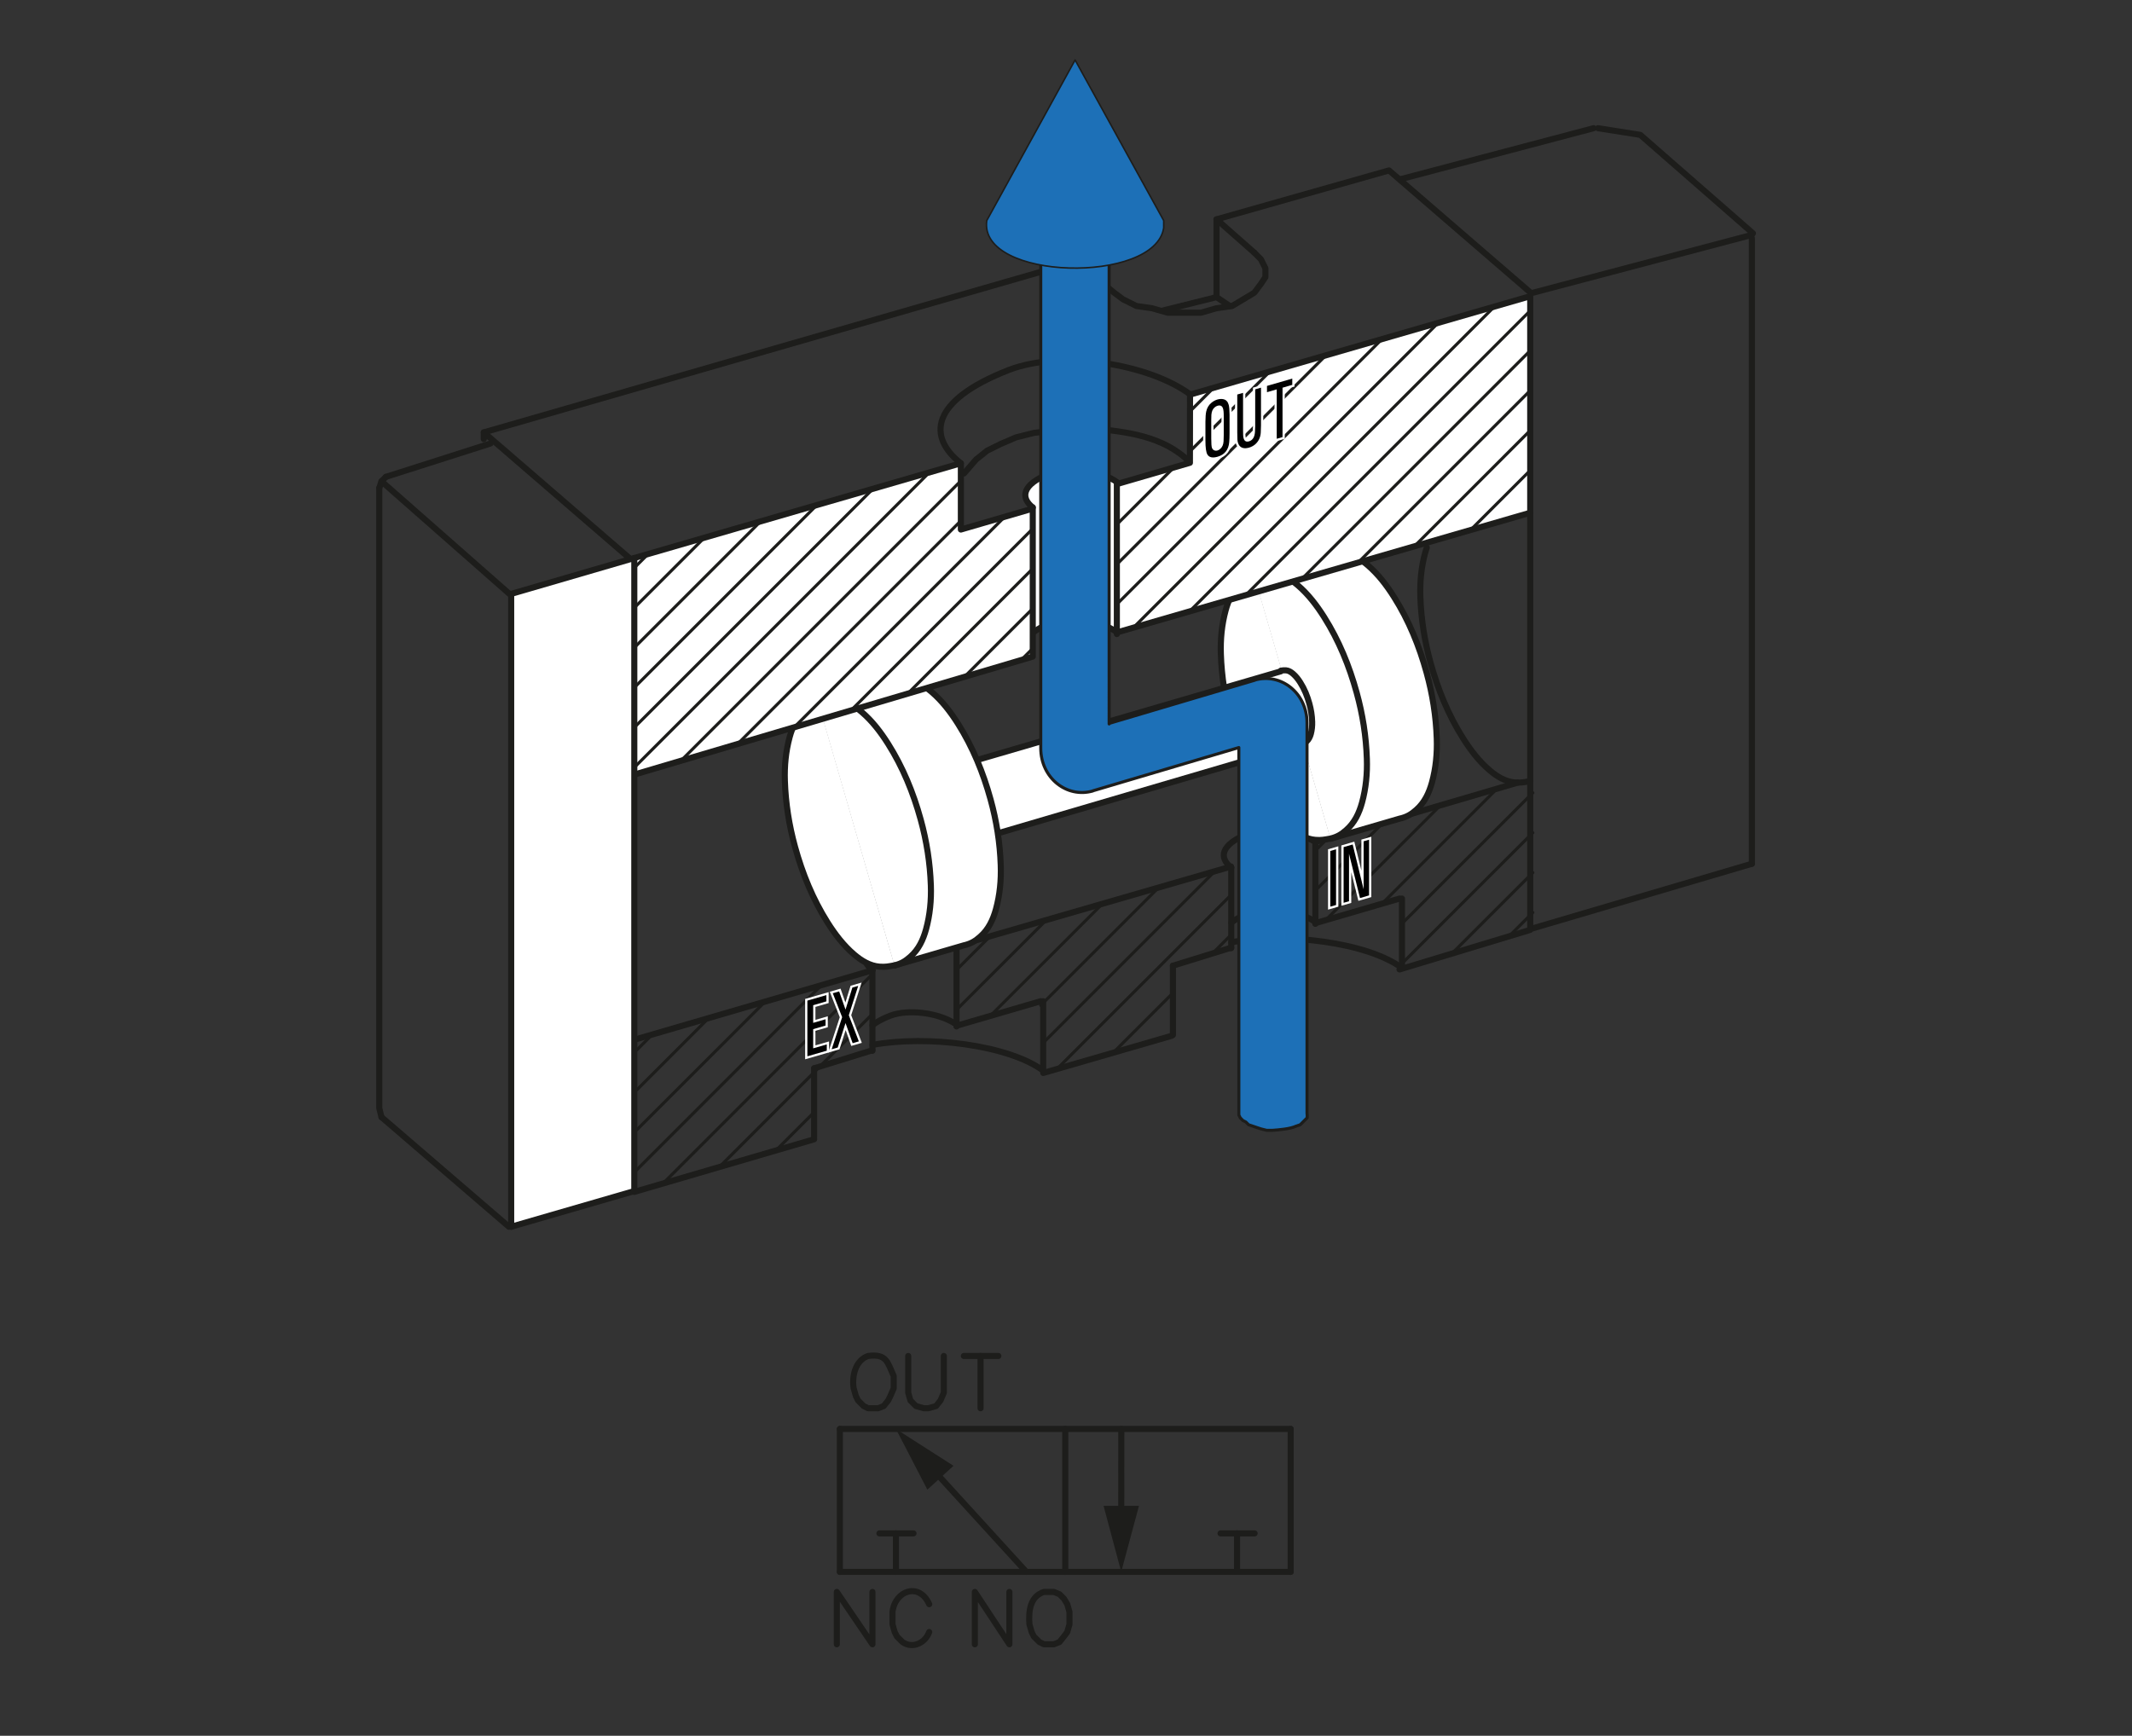 <?xml version="1.0" encoding="utf-8"?>
<!-- Generator: Adobe Illustrator 16.0.0, SVG Export Plug-In . SVG Version: 6.00 Build 0)  -->
<!DOCTYPE svg PUBLIC "-//W3C//DTD SVG 1.1//EN" "http://www.w3.org/Graphics/SVG/1.1/DTD/svg11.dtd">
<svg version="1.1" id="Warstwa_1" xmlns="http://www.w3.org/2000/svg" xmlns:xlink="http://www.w3.org/1999/xlink" x="0px" y="0px"
	 width="350px" height="285px" viewBox="0 0 350 285" enable-background="new 0 0 350 285" xml:space="preserve">
<rect x="0" y="0" width="350" height="285" fill="#333333" stroke="none"/>
<g>
	
		<line fill="none" stroke="#1D1D1B" stroke-linecap="round" stroke-linejoin="round" stroke-miterlimit="10" x1="133.654" y1="187.063" x2="104.113" y2="195.705"/>
	
		<line fill="none" stroke="#1D1D1B" stroke-linecap="round" stroke-linejoin="round" stroke-miterlimit="10" x1="192.315" y1="170.082" x2="171.263" y2="176.176"/>
	
		<line fill="none" stroke="#1D1D1B" stroke-linecap="round" stroke-linejoin="round" stroke-miterlimit="10" x1="202.115" y1="155.6" x2="192.551" y2="158.563"/>
	
		<line fill="none" stroke="#1D1D1B" stroke-linecap="round" stroke-linejoin="round" stroke-miterlimit="10" x1="229.752" y1="147.541" x2="215.914" y2="151.58"/>
	
		<line fill="none" stroke="#1D1D1B" stroke-linecap="round" stroke-linejoin="round" stroke-miterlimit="10" x1="251.184" y1="152.691" x2="229.752" y2="159.178"/>
	
		<line fill="none" stroke="#1D1D1B" stroke-linecap="round" stroke-linejoin="round" stroke-miterlimit="10" x1="143.232" y1="159.314" x2="104.558" y2="170.595"/>
	
		<line fill="none" stroke="#1D1D1B" stroke-linecap="round" stroke-linejoin="round" stroke-miterlimit="10" x1="202.104" y1="142.28" x2="156.836" y2="155.379"/>
	
		<line fill="none" stroke="#1D1D1B" stroke-linecap="round" stroke-linejoin="round" stroke-miterlimit="10" x1="249.154" y1="128.501" x2="215.918" y2="138.262"/>
	<path fill="none" stroke="#1D1D1B" stroke-linecap="round" stroke-linejoin="round" stroke-miterlimit="10" d="M202.127,154.717
		c9.049-1.658,22.354,0.032,28.03,4.223"/>
	<path fill="none" stroke="#1D1D1B" stroke-linecap="round" stroke-linejoin="round" stroke-miterlimit="10" d="M202.131,142.454
		c-1.986-1.569-1.91-3.752,2.882-5.627c3.109-1.188,8.005-0.415,10.563,1.216"/>
	<path fill="none" stroke="#1D1D1B" stroke-linecap="round" stroke-linejoin="round" stroke-miterlimit="10" d="M202.127,151.49
		c0.656-0.523,1.604-1.051,2.885-1.555c3.109-1.191,8.005-0.416,10.563,1.216"/>
	<path fill="none" stroke="#1D1D1B" stroke-linecap="round" stroke-linejoin="round" stroke-miterlimit="10" d="M234.225,89.915
		c-0.095,0.284-0.184,0.573-0.266,0.867c-0.641,2.352-0.871,4.768-0.787,7.191c0.121,3.673,0.692,7.289,1.672,10.835
		c1.208,4.39,2.911,8.569,5.344,12.419c1.217,1.923,2.605,3.75,4.346,5.239c1.203,1.023,2.578,1.878,4.172,2.009
		c0.986,0.077,1.465-0.039,2.473-0.216"/>
	
		<line fill="none" stroke="#1D1D1B" stroke-linecap="round" stroke-linejoin="round" stroke-miterlimit="10" x1="202.131" y1="142.454" x2="202.131" y2="155.682"/>
	
		<line fill="none" stroke="#1D1D1B" stroke-linecap="round" stroke-linejoin="round" stroke-miterlimit="10" x1="215.938" y1="138.287" x2="215.938" y2="151.688"/>
	
		<line fill="none" stroke="#1D1D1B" stroke-linecap="round" stroke-linejoin="round" stroke-miterlimit="10" x1="192.551" y1="158.563" x2="192.551" y2="169.949"/>
	
		<line fill="none" stroke="#1D1D1B" stroke-linecap="round" stroke-linejoin="round" stroke-miterlimit="10" x1="230.157" y1="147.541" x2="230.157" y2="158.921"/>
	
		<line fill="none" stroke="#1D1D1B" stroke-linecap="round" stroke-linejoin="round" stroke-miterlimit="10" x1="143.211" y1="172.447" x2="133.647" y2="175.412"/>
	
		<line fill="none" stroke="#1D1D1B" stroke-linecap="round" stroke-linejoin="round" stroke-miterlimit="10" x1="170.846" y1="164.393" x2="157.01" y2="168.429"/>
	<path fill="none" stroke="#1D1D1B" stroke-linecap="round" stroke-linejoin="round" stroke-miterlimit="10" d="M143.222,171.568
		c9.047-1.661,22.353,0.027,28.029,4.22"/>
	<path fill="none" stroke="#1D1D1B" stroke-linecap="round" stroke-linejoin="round" stroke-miterlimit="10" d="M143.226,159.303
		c-1.987-1.566-1.91-3.749,2.882-5.624c3.109-1.191,8.003-0.415,10.563,1.214"/>
	<path fill="none" stroke="#1D1D1B" stroke-linecap="round" stroke-linejoin="round" stroke-miterlimit="10" d="M143.222,168.343
		c0.658-0.528,1.603-1.052,2.885-1.556c3.109-1.193,8.003-0.416,10.563,1.213"/>
	
		<line fill="none" stroke="#1D1D1B" stroke-linecap="round" stroke-linejoin="round" stroke-miterlimit="10" x1="143.226" y1="159.303" x2="143.226" y2="172.53"/>
	
		<line fill="none" stroke="#1D1D1B" stroke-linecap="round" stroke-linejoin="round" stroke-miterlimit="10" x1="157.031" y1="155.139" x2="157.031" y2="168.537"/>
	
		<line fill="none" stroke="#1D1D1B" stroke-linecap="round" stroke-linejoin="round" stroke-miterlimit="10" x1="133.647" y1="175.412" x2="133.647" y2="186.801"/>
	
		<line fill="none" stroke="#1D1D1B" stroke-linecap="round" stroke-linejoin="round" stroke-miterlimit="10" x1="171.252" y1="164.393" x2="171.252" y2="175.77"/>
	<g>
		
			<line fill="none" stroke="#1D1D1B" stroke-width="0.5" stroke-linecap="round" stroke-linejoin="round" stroke-miterlimit="10" x1="107.21" y1="169.736" x2="104.558" y2="172.39"/>
		
			<line fill="none" stroke="#1D1D1B" stroke-width="0.5" stroke-linecap="round" stroke-linejoin="round" stroke-miterlimit="10" x1="116.43" y1="167.068" x2="104.558" y2="178.939"/>
		
			<line fill="none" stroke="#1D1D1B" stroke-width="0.5" stroke-linecap="round" stroke-linejoin="round" stroke-miterlimit="10" x1="125.654" y1="164.402" x2="104.556" y2="185.498"/>
		
			<line fill="none" stroke="#1D1D1B" stroke-width="0.5" stroke-linecap="round" stroke-linejoin="round" stroke-miterlimit="10" x1="134.877" y1="161.733" x2="104.189" y2="192.42"/>
		
			<line fill="none" stroke="#1D1D1B" stroke-width="0.5" stroke-linecap="round" stroke-linejoin="round" stroke-miterlimit="10" x1="143.228" y1="159.936" x2="108.949" y2="194.215"/>
		
			<line fill="none" stroke="#1D1D1B" stroke-width="0.5" stroke-linecap="round" stroke-linejoin="round" stroke-miterlimit="10" x1="143.225" y1="166.49" x2="118.318" y2="191.396"/>
		
			<line fill="none" stroke="#1D1D1B" stroke-width="0.5" stroke-linecap="round" stroke-linejoin="round" stroke-miterlimit="10" x1="133.647" y1="182.627" x2="127.401" y2="188.874"/>
		
			<line fill="none" stroke="#1D1D1B" stroke-width="0.5" stroke-linecap="round" stroke-linejoin="round" stroke-miterlimit="10" x1="162.549" y1="153.725" x2="157.031" y2="159.241"/>
		
			<line fill="none" stroke="#1D1D1B" stroke-width="0.5" stroke-linecap="round" stroke-linejoin="round" stroke-miterlimit="10" x1="171.766" y1="151.059" x2="157.031" y2="165.791"/>
		
			<line fill="none" stroke="#1D1D1B" stroke-width="0.5" stroke-linecap="round" stroke-linejoin="round" stroke-miterlimit="10" x1="180.987" y1="148.39" x2="162.566" y2="166.806"/>
		
			<line fill="none" stroke="#1D1D1B" stroke-width="0.5" stroke-linecap="round" stroke-linejoin="round" stroke-miterlimit="10" x1="190.208" y1="145.725" x2="170.852" y2="165.077"/>
		
			<line fill="none" stroke="#1D1D1B" stroke-width="0.5" stroke-linecap="round" stroke-linejoin="round" stroke-miterlimit="10" x1="199.432" y1="143.056" x2="171.252" y2="171.235"/>
		
			<line fill="none" stroke="#1D1D1B" stroke-width="0.5" stroke-linecap="round" stroke-linejoin="round" stroke-miterlimit="10" x1="202.131" y1="146.907" x2="173.514" y2="175.525"/>
		
			<line fill="none" stroke="#1D1D1B" stroke-width="0.5" stroke-linecap="round" stroke-linejoin="round" stroke-miterlimit="10" x1="192.551" y1="163.043" x2="182.74" y2="172.857"/>
		
			<line fill="none" stroke="#1D1D1B" stroke-width="0.5" stroke-linecap="round" stroke-linejoin="round" stroke-miterlimit="10" x1="202.131" y1="153.462" x2="199.044" y2="156.549"/>
		
			<line fill="none" stroke="#1D1D1B" stroke-width="0.5" stroke-linecap="round" stroke-linejoin="round" stroke-miterlimit="10" x1="217.923" y1="137.673" x2="215.938" y2="139.657"/>
		
			<line fill="none" stroke="#1D1D1B" stroke-width="0.5" stroke-linecap="round" stroke-linejoin="round" stroke-miterlimit="10" x1="227.201" y1="134.946" x2="215.938" y2="146.21"/>
		
			<line fill="none" stroke="#1D1D1B" stroke-width="0.5" stroke-linecap="round" stroke-linejoin="round" stroke-miterlimit="10" x1="236.479" y1="132.223" x2="217.619" y2="151.08"/>
		
			<line fill="none" stroke="#1D1D1B" stroke-width="0.5" stroke-linecap="round" stroke-linejoin="round" stroke-miterlimit="10" x1="245.404" y1="129.853" x2="226.871" y2="148.384"/>
		
			<line fill="none" stroke="#1D1D1B" stroke-width="0.5" stroke-linecap="round" stroke-linejoin="round" stroke-miterlimit="10" x1="251.637" y1="130.168" x2="230.157" y2="151.65"/>
		
			<line fill="none" stroke="#1D1D1B" stroke-width="0.5" stroke-linecap="round" stroke-linejoin="round" stroke-miterlimit="10" x1="251.637" y1="136.726" x2="230.155" y2="158.204"/>
		
			<line fill="none" stroke="#1D1D1B" stroke-width="0.5" stroke-linecap="round" stroke-linejoin="round" stroke-miterlimit="10" x1="251.637" y1="143.279" x2="238.338" y2="156.579"/>
		
			<line fill="none" stroke="#1D1D1B" stroke-width="0.5" stroke-linecap="round" stroke-linejoin="round" stroke-miterlimit="10" x1="251.637" y1="149.832" x2="247.733" y2="153.733"/>
	</g>
</g>
<g>
	<g>
		<g>
			<path fill="#FFFFFF" stroke="#1D1D1B" stroke-linecap="round" stroke-linejoin="round" stroke-miterlimit="10" d="
				M218.434,137.715l11.462-3.338l0.007,0.01c1.156-0.291,1.805-0.717,2.591-1.408c1.37-1.196,2.112-2.79,2.586-4.519
				c0.64-2.349,0.87-4.769,0.786-7.188c-0.122-3.673-0.691-7.29-1.672-10.834c-1.209-4.391-2.91-8.571-5.344-12.418
				c-1.215-1.923-2.604-3.751-4.345-5.238c-1.203-1.023-2.581-1.88-4.173-2.011c-0.986-0.078-2.011,0.02-3.016,0.197l-0.012,0.034
				L205.84,94.34"/>
		</g>
		<g>
			<path fill="#FFFFFF" stroke="#1D1D1B" stroke-linecap="round" stroke-linejoin="round" stroke-miterlimit="10" d="
				M218.424,137.686c1.16-0.291,1.808-0.717,2.594-1.408c1.369-1.197,2.112-2.791,2.585-4.519c0.641-2.349,0.872-4.768,0.786-7.188
				c-0.121-3.674-0.689-7.289-1.67-10.834c-1.209-4.391-2.912-8.57-5.344-12.419c-1.217-1.923-2.604-3.75-4.346-5.239
				c-1.205-1.023-2.58-1.878-4.174-2.01c-0.984-0.077-2.01,0.019-3.016,0.198"/>
			<path fill="#FFFFFF" stroke="#1D1D1B" stroke-linecap="round" stroke-linejoin="round" stroke-miterlimit="10" d="
				M205.842,94.267c-1.412,0.884-1.259,0.732-2.047,1.424c-1.371,1.2-2.113,2.793-2.586,4.518c-0.641,2.353-0.869,4.769-0.787,7.19
				c0.122,3.675,0.692,7.291,1.67,10.835c1.211,4.391,2.916,8.57,5.347,12.421c1.216,1.922,2.604,3.75,4.345,5.237
				c1.203,1.024,2.581,1.88,4.172,2.011c0.986,0.076,1.46-0.039,2.471-0.219"/>
		</g>
		<path fill="#FFFFFF" stroke="#1D1D1B" stroke-linecap="round" stroke-linejoin="round" stroke-miterlimit="10" d="
			M164.302,136.681l49.458-14.538c0.319-0.08,0.499-0.198,0.717-0.391c0.379-0.329,0.583-0.77,0.717-1.251
			c0.172-0.65,0.238-1.32,0.217-1.991c-0.031-1.016-0.191-2.018-0.465-3c-0.334-1.216-0.803-2.371-1.48-3.44
			c-0.332-0.531-0.723-1.037-1.203-1.449c-0.332-0.285-0.71-0.521-1.151-0.558c-0.274-0.021-0.558,0.006-0.839,0.054v0.108
			l-49.455,14.44"/>
	</g>
	<g>
		<g>
			<path fill="#FFFFFF" stroke="#1D1D1B" stroke-linecap="round" stroke-linejoin="round" stroke-miterlimit="10" d="
				M146.854,158.53l11.466-3.337l0.003,0.009c1.162-0.29,1.806-0.716,2.592-1.407c1.37-1.197,2.112-2.791,2.586-4.52
				c0.64-2.348,0.87-4.767,0.786-7.187c-0.121-3.674-0.689-7.289-1.67-10.834c-1.211-4.391-2.912-8.571-5.344-12.421
				c-1.217-1.922-2.606-3.75-4.346-5.234c-1.205-1.024-2.58-1.882-4.175-2.013c-0.984-0.078-2.008,0.021-3.014,0.199l-0.013,0.033
				l-11.461,3.336"/>
		</g>
		<g>
			<path fill="#FFFFFF" stroke="#1D1D1B" stroke-linecap="round" stroke-linejoin="round" stroke-miterlimit="10" d="
				M146.849,158.502c1.162-0.29,1.806-0.716,2.592-1.407c1.369-1.197,2.111-2.791,2.585-4.519c0.641-2.349,0.871-4.77,0.787-7.188
				c-0.123-3.674-0.691-7.29-1.671-10.836c-1.209-4.391-2.911-8.569-5.344-12.418c-1.216-1.923-2.605-3.751-4.346-5.239
				c-1.203-1.023-2.578-1.877-4.173-2.01c-0.985-0.077-2.009,0.02-3.014,0.199"/>
			<path fill="#FFFFFF" stroke="#1D1D1B" stroke-linecap="round" stroke-linejoin="round" stroke-miterlimit="10" d="
				M134.266,115.083c-1.415,0.883-1.261,0.733-2.047,1.424c-1.371,1.202-2.115,2.794-2.585,4.519
				c-0.64,2.352-0.869,4.77-0.786,7.191c0.118,3.673,0.691,7.289,1.668,10.836c1.21,4.391,2.914,8.568,5.344,12.418
				c1.217,1.923,2.606,3.75,4.346,5.239c1.204,1.022,2.58,1.878,4.173,2.01c0.986,0.076,1.463-0.039,2.471-0.218"/>
		</g>
	</g>
</g>
<g>
	<polyline fill="none" stroke="#1D1D1B" stroke-linecap="round" stroke-linejoin="round" stroke-miterlimit="10" points="
		262.338,21.05 269.276,22.143 287.772,38.304 	"/>
	
		<line fill="none" stroke="#1D1D1B" stroke-linecap="round" stroke-linejoin="round" stroke-miterlimit="10" x1="199.709" y1="48.788" x2="199.709" y2="36.014"/>
	<polyline fill="none" stroke="#1D1D1B" stroke-linecap="round" stroke-linejoin="round" stroke-miterlimit="10" points="
		201.896,50.247 199.709,48.788 190.944,50.978 	"/>
	
		<line fill="none" stroke="#1D1D1B" stroke-linecap="round" stroke-linejoin="round" stroke-miterlimit="10" x1="287.6" y1="39.104" x2="287.6" y2="141.826"/>
	<polyline fill="none" stroke="#1D1D1B" stroke-linecap="round" stroke-linejoin="round" stroke-miterlimit="10" points="
		79.42,70.996 176.703,42.949 182.908,48.059 184.379,49.155 186.567,50.247 189.119,50.611 191.678,51.343 197.156,51.343 
		199.709,50.611 202.266,50.247 205.918,48.059 207.005,46.599 207.735,45.502 207.735,44.045 207.005,42.583 205.918,41.487 	"/>
	
		<line fill="none" stroke="#1D1D1B" stroke-linecap="round" stroke-linejoin="round" stroke-miterlimit="10" x1="287.595" y1="141.826" x2="251.215" y2="152.549"/>
	<polyline fill="none" stroke="#1D1D1B" stroke-linecap="round" stroke-linejoin="round" stroke-miterlimit="10" points="
		205.918,41.487 199.709,36.014 228.026,27.982 251.379,48.147 	"/>
	<polyline fill="none" stroke="#1D1D1B" stroke-linecap="round" stroke-linejoin="round" stroke-miterlimit="10" points="
		79.42,72.091 79.42,70.996 103.513,91.801 	"/>
	
		<line fill="none" stroke="#1D1D1B" stroke-linecap="round" stroke-linejoin="round" stroke-miterlimit="10" x1="261.615" y1="21.05" x2="229.85" y2="29.443"/>
	
		<line fill="none" stroke="#1D1D1B" stroke-linecap="round" stroke-linejoin="round" stroke-miterlimit="10" x1="287.6" y1="38.566" x2="251.38" y2="48.14"/>
	<path fill="none" stroke="#1D1D1B" stroke-linecap="round" stroke-linejoin="round" stroke-miterlimit="10" d="M157.74,76.066
		c-5.408-4.259-5.203-10.205,7.852-15.313c8.881-3.411,23.126-0.919,29.753,3.974"/>
	<path fill="none" stroke="#1D1D1B" stroke-linecap="round" stroke-linejoin="round" stroke-miterlimit="10" d="M195.264,75.828
		c-4.217-4.228-10.41-4.981-16.057-5.474h-3.283l-3.289,0.365l-2.917,0.364l-2.917,0.731l-2.555,1.096l-2.204,1.093l-1.818,1.462
		l-1.964,2.267"/>
	<polyline fill="none" stroke="#1D1D1B" stroke-linecap="round" stroke-linejoin="round" stroke-miterlimit="10" points="
		62.263,80.124 62.263,181.959 62.625,183.421 	"/>
	
		<line fill="none" stroke="#1D1D1B" stroke-linecap="round" stroke-linejoin="round" stroke-miterlimit="10" x1="62.625" y1="183.421" x2="83.547" y2="201.424"/>
	
		<line fill="none" stroke="#1D1D1B" stroke-linecap="round" stroke-linejoin="round" stroke-miterlimit="10" x1="80.514" y1="72.82" x2="63.363" y2="78.295"/>
	<polyline fill="none" stroke="#1D1D1B" stroke-linecap="round" stroke-linejoin="round" stroke-miterlimit="10" points="
		63.363,78.295 62.625,79.026 62.263,80.124 	"/>
	
		<line fill="none" stroke="#1D1D1B" stroke-linecap="round" stroke-linejoin="round" stroke-miterlimit="10" x1="251.208" y1="84.192" x2="251.208" y2="152.502"/>
	<polyline fill="#FFFFFF" stroke="#1D1D1B" stroke-linecap="round" stroke-linejoin="round" stroke-miterlimit="10" points="
		183.354,103.843 251.208,84.192 251.208,48.638 195.36,64.792 195.344,75.987 183.348,79.482 	"/>
	<path fill="#FFFFFF" stroke="#1D1D1B" stroke-linecap="round" stroke-linejoin="round" stroke-miterlimit="10" d="M169.543,83.319
		c-1.988-1.564-1.911-3.746,2.883-5.623c3.259-1.251,8.491-0.336,10.922,1.458v24.954v-0.311c-2.432-1.795-7.663-2.71-10.922-1.458
		c-1.283,0.502-2.228,1.027-2.885,1.555"/>
	<polyline fill="#FFFFFF" stroke="#1D1D1B" stroke-linecap="round" stroke-linejoin="round" stroke-miterlimit="10" points="
		104.113,91.627 157.74,76.066 157.74,76.061 157.74,86.946 169.543,83.507 169.543,83.319 169.543,107.813 104.13,127.181 	"/>
	<g>
		
			<line fill="none" stroke="#1D1D1B" stroke-width="0.5" stroke-linecap="round" stroke-linejoin="round" stroke-miterlimit="10" x1="106.291" y1="91.074" x2="104.147" y2="93.217"/>
		
			<line fill="none" stroke="#1D1D1B" stroke-width="0.5" stroke-linecap="round" stroke-linejoin="round" stroke-miterlimit="10" x1="115.505" y1="88.414" x2="104.147" y2="99.771"/>
		
			<line fill="none" stroke="#1D1D1B" stroke-width="0.5" stroke-linecap="round" stroke-linejoin="round" stroke-miterlimit="10" x1="124.718" y1="85.755" x2="104.147" y2="106.325"/>
		
			<line fill="none" stroke="#1D1D1B" stroke-width="0.5" stroke-linecap="round" stroke-linejoin="round" stroke-miterlimit="10" x1="133.932" y1="83.095" x2="104.147" y2="112.879"/>
		
			<line fill="none" stroke="#1D1D1B" stroke-width="0.5" stroke-linecap="round" stroke-linejoin="round" stroke-miterlimit="10" x1="143.145" y1="80.435" x2="104.147" y2="119.431"/>
		
			<line fill="none" stroke="#1D1D1B" stroke-width="0.5" stroke-linecap="round" stroke-linejoin="round" stroke-miterlimit="10" x1="152.055" y1="78.081" x2="104.146" y2="125.993"/>
		
			<line fill="none" stroke="#1D1D1B" stroke-width="0.5" stroke-linecap="round" stroke-linejoin="round" stroke-miterlimit="10" x1="157.758" y1="78.932" x2="111.75" y2="124.943"/>
		
			<line fill="none" stroke="#1D1D1B" stroke-width="0.5" stroke-linecap="round" stroke-linejoin="round" stroke-miterlimit="10" x1="157.758" y1="85.487" x2="121.028" y2="122.217"/>
		
			<line fill="none" stroke="#1D1D1B" stroke-width="0.5" stroke-linecap="round" stroke-linejoin="round" stroke-miterlimit="10" x1="164.919" y1="84.876" x2="130.305" y2="119.491"/>
		
			<line fill="none" stroke="#1D1D1B" stroke-width="0.5" stroke-linecap="round" stroke-linejoin="round" stroke-miterlimit="10" x1="169.559" y1="86.789" x2="139.583" y2="116.767"/>
		
			<line fill="none" stroke="#1D1D1B" stroke-width="0.5" stroke-linecap="round" stroke-linejoin="round" stroke-miterlimit="10" x1="169.559" y1="93.342" x2="149.139" y2="113.765"/>
		
			<line fill="none" stroke="#1D1D1B" stroke-width="0.5" stroke-linecap="round" stroke-linejoin="round" stroke-miterlimit="10" x1="199.008" y1="63.892" x2="195.373" y2="67.527"/>
		
			<line fill="none" stroke="#1D1D1B" stroke-width="0.5" stroke-linecap="round" stroke-linejoin="round" stroke-miterlimit="10" x1="169.559" y1="99.896" x2="158.138" y2="111.317"/>
		
			<line fill="none" stroke="#1D1D1B" stroke-width="0.5" stroke-linecap="round" stroke-linejoin="round" stroke-miterlimit="10" x1="192.481" y1="76.978" x2="183.365" y2="86.091"/>
		
			<line fill="none" stroke="#1D1D1B" stroke-width="0.5" stroke-linecap="round" stroke-linejoin="round" stroke-miterlimit="10" x1="208.232" y1="61.227" x2="195.367" y2="74.091"/>
		
			<line fill="none" stroke="#1D1D1B" stroke-width="0.5" stroke-linecap="round" stroke-linejoin="round" stroke-miterlimit="10" x1="169.561" y1="106.45" x2="167.419" y2="108.593"/>
		
			<line fill="none" stroke="#1D1D1B" stroke-width="0.5" stroke-linecap="round" stroke-linejoin="round" stroke-miterlimit="10" x1="217.453" y1="58.556" x2="183.365" y2="92.645"/>
		
			<line fill="none" stroke="#1D1D1B" stroke-width="0.5" stroke-linecap="round" stroke-linejoin="round" stroke-miterlimit="10" x1="226.669" y1="55.889" x2="183.365" y2="99.194"/>
		
			<line fill="none" stroke="#1D1D1B" stroke-width="0.5" stroke-linecap="round" stroke-linejoin="round" stroke-miterlimit="10" x1="235.892" y1="53.224" x2="185.836" y2="103.278"/>
		
			<line fill="none" stroke="#1D1D1B" stroke-width="0.5" stroke-linecap="round" stroke-linejoin="round" stroke-miterlimit="10" x1="245.115" y1="50.555" x2="195.264" y2="100.404"/>
		
			<line fill="none" stroke="#1D1D1B" stroke-width="0.5" stroke-linecap="round" stroke-linejoin="round" stroke-miterlimit="10" x1="251.227" y1="50.995" x2="204.481" y2="97.739"/>
		
			<line fill="none" stroke="#1D1D1B" stroke-width="0.5" stroke-linecap="round" stroke-linejoin="round" stroke-miterlimit="10" x1="251.227" y1="57.551" x2="213.514" y2="95.262"/>
		
			<line fill="none" stroke="#1D1D1B" stroke-width="0.5" stroke-linecap="round" stroke-linejoin="round" stroke-miterlimit="10" x1="251.227" y1="64.103" x2="223.287" y2="92.044"/>
		
			<line fill="none" stroke="#1D1D1B" stroke-width="0.5" stroke-linecap="round" stroke-linejoin="round" stroke-miterlimit="10" x1="251.227" y1="70.659" x2="231.969" y2="89.92"/>
		
			<line fill="none" stroke="#1D1D1B" stroke-width="0.5" stroke-linecap="round" stroke-linejoin="round" stroke-miterlimit="10" x1="251.227" y1="77.213" x2="241.19" y2="87.248"/>
	</g>
	<polyline fill="#FFFFFF" stroke="#1D1D1B" stroke-linecap="round" stroke-linejoin="round" stroke-miterlimit="10" points="
		83.918,201.424 104.146,195.564 104.13,195.488 104.13,91.802 104.113,91.627 83.918,97.512 	"/>
	<polyline fill="none" stroke="#1D1D1B" stroke-linecap="round" stroke-linejoin="round" stroke-miterlimit="10" points="
		83.918,201.424 83.918,97.763 62.625,79.026 	"/>
</g>
<g>
	<g>
		<g>
			
				<path fill="#1D70B7" stroke="#1D1D1B" stroke-width="0.5" stroke-linecap="round" stroke-linejoin="round" stroke-miterlimit="10" d="
				M170.854,42.845v79.99c0,4.906,4.275,8.26,8.557,7.036v-0.025h0.008l23.957-7.102v60.367v-0.04l0.223,0.461l0.455,0.461
				l0.463,0.228l0.457,0.457l0.684,0.228l0.686,0.233l0.693,0.227l0.914,0.229h0.912c1.135-0.085,2.933-0.229,3.904-0.688
				l0.678-0.228l0.92-0.918l0.228-0.228v-0.461l-0.027-0.245v-64.132c0-4.904-4.276-8.259-8.558-7.035v0.024l-23.928,7.096v0.089
				V42.845"/>
		</g>
	</g>
	
		<path fill="#1D70B7" stroke="#1D1D1B" stroke-width="0.25" stroke-linecap="round" stroke-linejoin="round" stroke-miterlimit="10" d="
		M161.99,36.219c-1.371,9.894,27.67,10.479,29.051,1.186v-1.186L176.494,9.85L161.99,36.219z"/>
</g>
<line fill="none" stroke="#1D1D1B" stroke-linecap="round" stroke-linejoin="round" stroke-miterlimit="10" x1="137.875" y1="258.09" x2="137.875" y2="234.625"/>
<polyline fill="none" stroke="#1D1D1B" stroke-linecap="round" stroke-linejoin="round" stroke-miterlimit="10" points="
	200.316,258.09 211.883,258.09 137.875,258.09 "/>
<line fill="none" stroke="#1D1D1B" stroke-linecap="round" stroke-linejoin="round" stroke-miterlimit="10" x1="211.883" y1="234.625" x2="137.875" y2="234.625"/>
<g>
	<g>
		
			<line fill="none" stroke="#1D1D1B" stroke-linecap="round" stroke-linejoin="round" x1="184.072" y1="249.23" x2="184.08" y2="234.625"/>
		<g>
			<polygon fill="#1D1D1B" points="186.978,247.251 184.066,258.09 181.167,247.247 			"/>
		</g>
	</g>
</g>
<line fill="none" stroke="#1D1D1B" stroke-linecap="round" stroke-linejoin="round" stroke-miterlimit="10" x1="144.372" y1="251.773" x2="149.967" y2="251.773"/>
<line fill="none" stroke="#1D1D1B" stroke-linecap="round" stroke-linejoin="round" stroke-miterlimit="10" x1="147.08" y1="251.773" x2="147.08" y2="258.09"/>
<line fill="none" stroke="#1D1D1B" stroke-linecap="round" stroke-linejoin="round" stroke-miterlimit="10" x1="200.372" y1="251.773" x2="205.967" y2="251.773"/>
<line fill="none" stroke="#1D1D1B" stroke-linecap="round" stroke-linejoin="round" stroke-miterlimit="10" x1="203.08" y1="251.773" x2="203.08" y2="258.09"/>
<g>
	<g>
		
			<line fill="none" stroke="#1D1D1B" stroke-linecap="round" stroke-linejoin="round" x1="168.486" y1="258.09" x2="153.051" y2="241.17"/>
		<g>
			<polygon fill="#1D1D1B" points="156.533,240.676 147.08,234.625 152.24,244.592 			"/>
		</g>
	</g>
</g>
<line fill="none" stroke="#1D1D1B" stroke-linecap="round" stroke-linejoin="round" stroke-miterlimit="10" x1="211.883" y1="234.625" x2="211.883" y2="258.09"/>
<line fill="none" stroke="#1D1D1B" stroke-linecap="round" stroke-linejoin="round" stroke-miterlimit="10" x1="174.878" y1="234.625" x2="174.878" y2="258.09"/>
<path fill="none" stroke="#1D1D1B" stroke-linecap="round" stroke-linejoin="round" stroke-miterlimit="10" d="M171.375,261.385
	c-2.324,0.747-2.525,3.223-2.38,5.306l0.367,1.279l0.36,0.73l0.92,0.915l0.733,0.363h1.64l0.919-0.363l0.728-0.915l0.548-0.73
	l0.363-1.279v-2.017l-0.363-1.275l-0.548-0.909l-0.728-0.731l-0.919-0.373H171.375z"/>
<polyline fill="none" stroke="#1D1D1B" stroke-linecap="round" stroke-linejoin="round" stroke-miterlimit="10" points="
	160.037,269.979 160.037,261.385 165.706,269.979 165.706,261.385 "/>
<line fill="none" stroke="#1D1D1B" stroke-linecap="round" stroke-linejoin="round" stroke-miterlimit="10" x1="158.233" y1="222.644" x2="163.898" y2="222.644"/>
<line fill="none" stroke="#1D1D1B" stroke-linecap="round" stroke-linejoin="round" stroke-miterlimit="10" x1="160.973" y1="222.644" x2="160.973" y2="231.227"/>
<polyline fill="none" stroke="#1D1D1B" stroke-linecap="round" stroke-linejoin="round" stroke-miterlimit="10" points="
	149.096,222.644 149.096,228.669 149.46,229.948 150.376,230.867 151.655,231.227 152.385,231.227 153.664,230.867 154.398,229.948 
	154.944,228.669 154.944,222.644 "/>
<path fill="none" stroke="#1D1D1B" stroke-linecap="round" stroke-linejoin="round" stroke-miterlimit="10" d="M142.515,222.644
	c-2.119,0.707-2.681,3.36-2.376,5.301l0.367,1.28l0.36,0.724l0.919,0.919l0.73,0.359h1.643l0.916-0.359l0.73-0.919l0.363-0.724
	l0.552-1.28v-2.009C145.679,223.654,145.566,222.25,142.515,222.644z"/>
<path fill="none" stroke="#1D1D1B" stroke-linecap="round" stroke-linejoin="round" stroke-miterlimit="10" d="M152.545,263.398
	c-1.616-3.616-5.606-2.294-6.029,1.275v2.017l0.36,1.279l0.37,0.73l0.913,0.915c1.692,1.174,3.748,0.126,4.386-1.646"/>
<polyline fill="none" stroke="#1D1D1B" stroke-linecap="round" stroke-linejoin="round" stroke-miterlimit="10" points="
	137.376,269.979 137.376,261.385 143.225,269.979 143.225,261.385 "/>
<g>
	<g>
		<path fill="#FFFFFF" d="M218.017,149.359v-9.913l1.691-0.488v9.911L218.017,149.359z M218.754,140v8.379l0.214-0.063v-8.378
			L218.754,140z"/>
		<path d="M219.336,139.45v9.146l-0.951,0.271v-9.145L219.336,139.45z"/>
	</g>
	<g>
		<path fill="#FFFFFF" d="M220.203,148.725v-9.912l2.129-0.618l1.158,4.752v-5.089l1.633-0.472v9.911l-2.125,0.619l-1.168-4.711
			v5.047L220.203,148.725z M220.941,139.366v8.378l0.152-0.045v-7.518l0.728-0.091l1.708,6.904l0.854-0.25v-8.377l-0.155,0.045
			v7.602l-0.725,0.088l-1.708-6.985L220.941,139.366z"/>
		<path d="M222.064,138.658l1.795,7.356v-7.877l0.893-0.262v9.145l-1.487,0.438l-1.802-7.276v7.795l-0.89,0.256v-9.145
			L222.064,138.658z"/>
	</g>
</g>
<g>
	<g>
		<path fill="#FFFFFF" d="M132.175,173.93v-9.912l3.859-1.119v1.799l-2.167,0.628v2.132l2.031-0.593v1.802l-2.031,0.589v2.385
			l2.231-0.645v1.799L132.175,173.93z M132.912,164.571v8.378l2.449-0.708v-0.266l-2.232,0.644v-3.917l2.032-0.589v-0.262
			l-2.032,0.589v-3.669l2.168-0.627v-0.266L132.912,164.571z"/>
		<path d="M132.544,164.293l3.121-0.902v1.028l-2.167,0.631v2.898l2.031-0.592v1.032l-2.031,0.592v3.15l2.232-0.646v1.031
			l-3.187,0.922V164.293z"/>
	</g>
	<g>
		<path fill="#FFFFFF" d="M135.96,172.83l1.902-5.804l-1.638-4.186l1.767-0.512l0.793,2.268l0.851-2.743l1.812-0.523l-1.708,5.356
			l1.743,4.542l-1.737,0.508l-0.918-2.601l-1.01,3.157L135.96,172.83z M137.205,163.325l1.439,3.679l-1.549,4.732l0.139-0.042
			l1.553-4.868l-1.262-3.595L137.205,163.325z M138.832,166.939l1.372,3.892l0.304-0.088l-1.553-4.034l1.368-4.286l-0.1,0.029
			L138.832,166.939z"/>
		<path d="M138.253,167.014l-1.539-3.931l1.045-0.301l1.048,2.989l1.122-3.62l0.958-0.275l-1.54,4.82l1.646,4.29l-1.019,0.297
			l-1.168-3.306l-1.281,4.018l-0.996,0.288L138.253,167.014z"/>
	</g>
</g>
<g>
	<path fill="#FFFFFF" d="M199.148,75.479c-0.712,0-1.074-0.362-1.252-0.663c-0.256-0.427-0.379-1.249-0.375-2.511v-3.06
		c0.006-0.786,0.052-1.359,0.139-1.76c0.146-0.67,0.47-1.213,0.961-1.624c0.353-0.295,0.737-0.505,1.148-0.624
		c0.414-0.117,0.828-0.133,1.203-0.039c0.392,0.106,0.896,0.397,1.104,1.2c0.091,0.365,0.136,0.918,0.143,1.698v3.063
		c0,0.585-0.017,1.067-0.059,1.481c-0.116,1.381-0.86,2.313-2.154,2.701C199.691,75.435,199.404,75.479,199.148,75.479z
		 M200.454,65.875c-0.151,0-0.313,0.022-0.481,0.071c-0.311,0.091-0.605,0.252-0.877,0.481c-0.372,0.308-0.605,0.702-0.715,1.217
		c-0.078,0.343-0.116,0.883-0.123,1.604v3.057c-0.003,1.453,0.168,1.961,0.271,2.136c0.084,0.139,0.227,0.301,0.618,0.301
		c0.185,0,0.404-0.036,0.65-0.11c1.003-0.294,1.536-0.971,1.627-2.058c0.039-0.388,0.055-0.851,0.055-1.413v-3.061
		c-0.006-0.88-0.067-1.313-0.119-1.521c-0.13-0.495-0.389-0.614-0.573-0.666C200.684,65.888,200.571,65.875,200.454,65.875z
		 M199.633,74.37c-0.162,0-0.317-0.032-0.469-0.101c-0.282-0.129-0.476-0.359-0.57-0.67c-0.051-0.161-0.112-0.494-0.116-1.575v-3.06
		c-0.006-0.324,0.004-0.621,0.02-0.877c0.046-0.641,0.262-1.136,0.647-1.466c0.193-0.171,0.397-0.288,0.624-0.353
		c0.618-0.171,1.119,0.052,1.333,0.615c0.113,0.277,0.165,0.74,0.161,1.487v3.061c-0.003,0.404-0.01,0.757-0.028,1.055
		c-0.033,0.602-0.24,1.087-0.608,1.439c-0.207,0.2-0.434,0.336-0.667,0.395C199.865,74.354,199.749,74.37,199.633,74.37z
		 M200.176,66.942c-0.058,0-0.126,0.013-0.203,0.036c-0.113,0.032-0.227,0.097-0.34,0.2c-0.239,0.204-0.369,0.518-0.398,0.961
		c-0.016,0.239-0.025,0.515-0.02,0.818v3.066c0.004,0.964,0.056,1.265,0.085,1.362c0.042,0.136,0.113,0.188,0.171,0.213
		c0.094,0.039,0.185,0.049,0.285,0.014c0.129-0.032,0.239-0.104,0.355-0.217c0.239-0.227,0.362-0.537,0.385-0.955
		c0.02-0.287,0.026-0.621,0.029-1.012v-3.061c0.003-0.77-0.059-1.084-0.11-1.213C200.338,66.959,200.26,66.942,200.176,66.942z"/>
	<path fill="#FFFFFF" d="M204.405,73.962c-0.53,0-0.961-0.207-1.249-0.604c-0.229-0.311-0.355-0.709-0.385-1.188
		c-0.017-0.236-0.022-0.637-0.022-1.19v-6.476l1.688-0.489l0.013,7.389c0.022,0.615,0.182,0.796,0.479,0.712
		c0.282-0.081,0.664-0.298,0.725-1.21c0.02-0.294,0.033-0.589,0.039-0.89v-6.366l1.688-0.491v6.689
		c-0.003,0.523-0.02,0.925-0.038,1.216c-0.029,0.476-0.146,0.916-0.354,1.308c-0.397,0.734-1.009,1.229-1.82,1.475
		C204.89,73.924,204.634,73.962,204.405,73.962z M203.486,65.057v5.923c0,0.53,0.007,0.912,0.022,1.143
		c0.02,0.343,0.101,0.604,0.243,0.802c0.229,0.313,0.621,0.375,1.21,0.214c0.621-0.188,1.073-0.554,1.374-1.116
		c0.155-0.295,0.249-0.634,0.269-1.01c0.02-0.278,0.036-0.663,0.039-1.164v-5.703l-0.214,0.058v5.82
		c-0.006,0.316-0.019,0.627-0.038,0.935c-0.088,1.265-0.731,1.715-1.256,1.866c-0.132,0.036-0.259,0.056-0.375,0.056
		c-0.372,0-1.003-0.188-1.048-1.456l-0.013-0.815v-5.612L203.486,65.057z"/>
	<path fill="#FFFFFF" d="M209.228,72.536v-8.113l-1.602,0.462v-1.798l4.888-1.414v1.799l-1.598,0.463v8.112L209.228,72.536z
		 M209.965,63.442v8.113l0.214-0.062v-8.113l1.598-0.463v-0.265l-3.413,0.986v0.266L209.965,63.442z"/>
	<path d="M203.116,64.778l0.951-0.271v6.095l0.014,0.805c0.032,0.877,0.349,1.233,0.95,1.062c0.603-0.175,0.932-0.689,0.99-1.536
		c0.02-0.302,0.032-0.605,0.039-0.909v-6.095l0.951-0.278v6.198c-0.004,0.511-0.02,0.905-0.039,1.19
		c-0.026,0.434-0.133,0.818-0.311,1.161c-0.353,0.65-0.883,1.077-1.598,1.294c-0.751,0.21-1.288,0.094-1.614-0.353
		c-0.185-0.256-0.288-0.582-0.311-0.993c-0.017-0.236-0.023-0.628-0.023-1.168V64.778z"/>
	<path d="M212.146,62.161v1.032l-1.599,0.466v8.113l-0.951,0.271v-8.113l-1.601,0.466v-1.031L212.146,62.161z"/>
	<path d="M197.889,69.246c0.007-0.744,0.049-1.311,0.13-1.683c0.129-0.589,0.411-1.061,0.838-1.417
		c0.313-0.265,0.653-0.449,1.013-0.553c0.358-0.104,0.695-0.116,1.016-0.036c0.42,0.113,0.698,0.421,0.831,0.936
		c0.081,0.32,0.126,0.854,0.133,1.607v3.061c0,0.56-0.017,1.038-0.055,1.445c-0.107,1.246-0.741,2.038-1.893,2.381
		c-0.841,0.246-1.404,0.123-1.688-0.358c-0.217-0.366-0.327-1.139-0.324-2.323V69.246z M198.847,72.024
		c0.003,0.771,0.032,1.259,0.101,1.469c0.064,0.21,0.188,0.355,0.368,0.44c0.178,0.08,0.366,0.09,0.554,0.032
		c0.174-0.046,0.339-0.149,0.501-0.308c0.304-0.288,0.466-0.683,0.495-1.193c0.02-0.291,0.025-0.635,0.029-1.032v-3.063
		c0.003-0.663-0.039-1.113-0.14-1.353c-0.148-0.391-0.443-0.523-0.886-0.391c-0.169,0.048-0.327,0.139-0.482,0.274
		c-0.311,0.269-0.482,0.673-0.521,1.213c-0.017,0.249-0.026,0.534-0.02,0.852V72.024z"/>
</g>
</svg>
